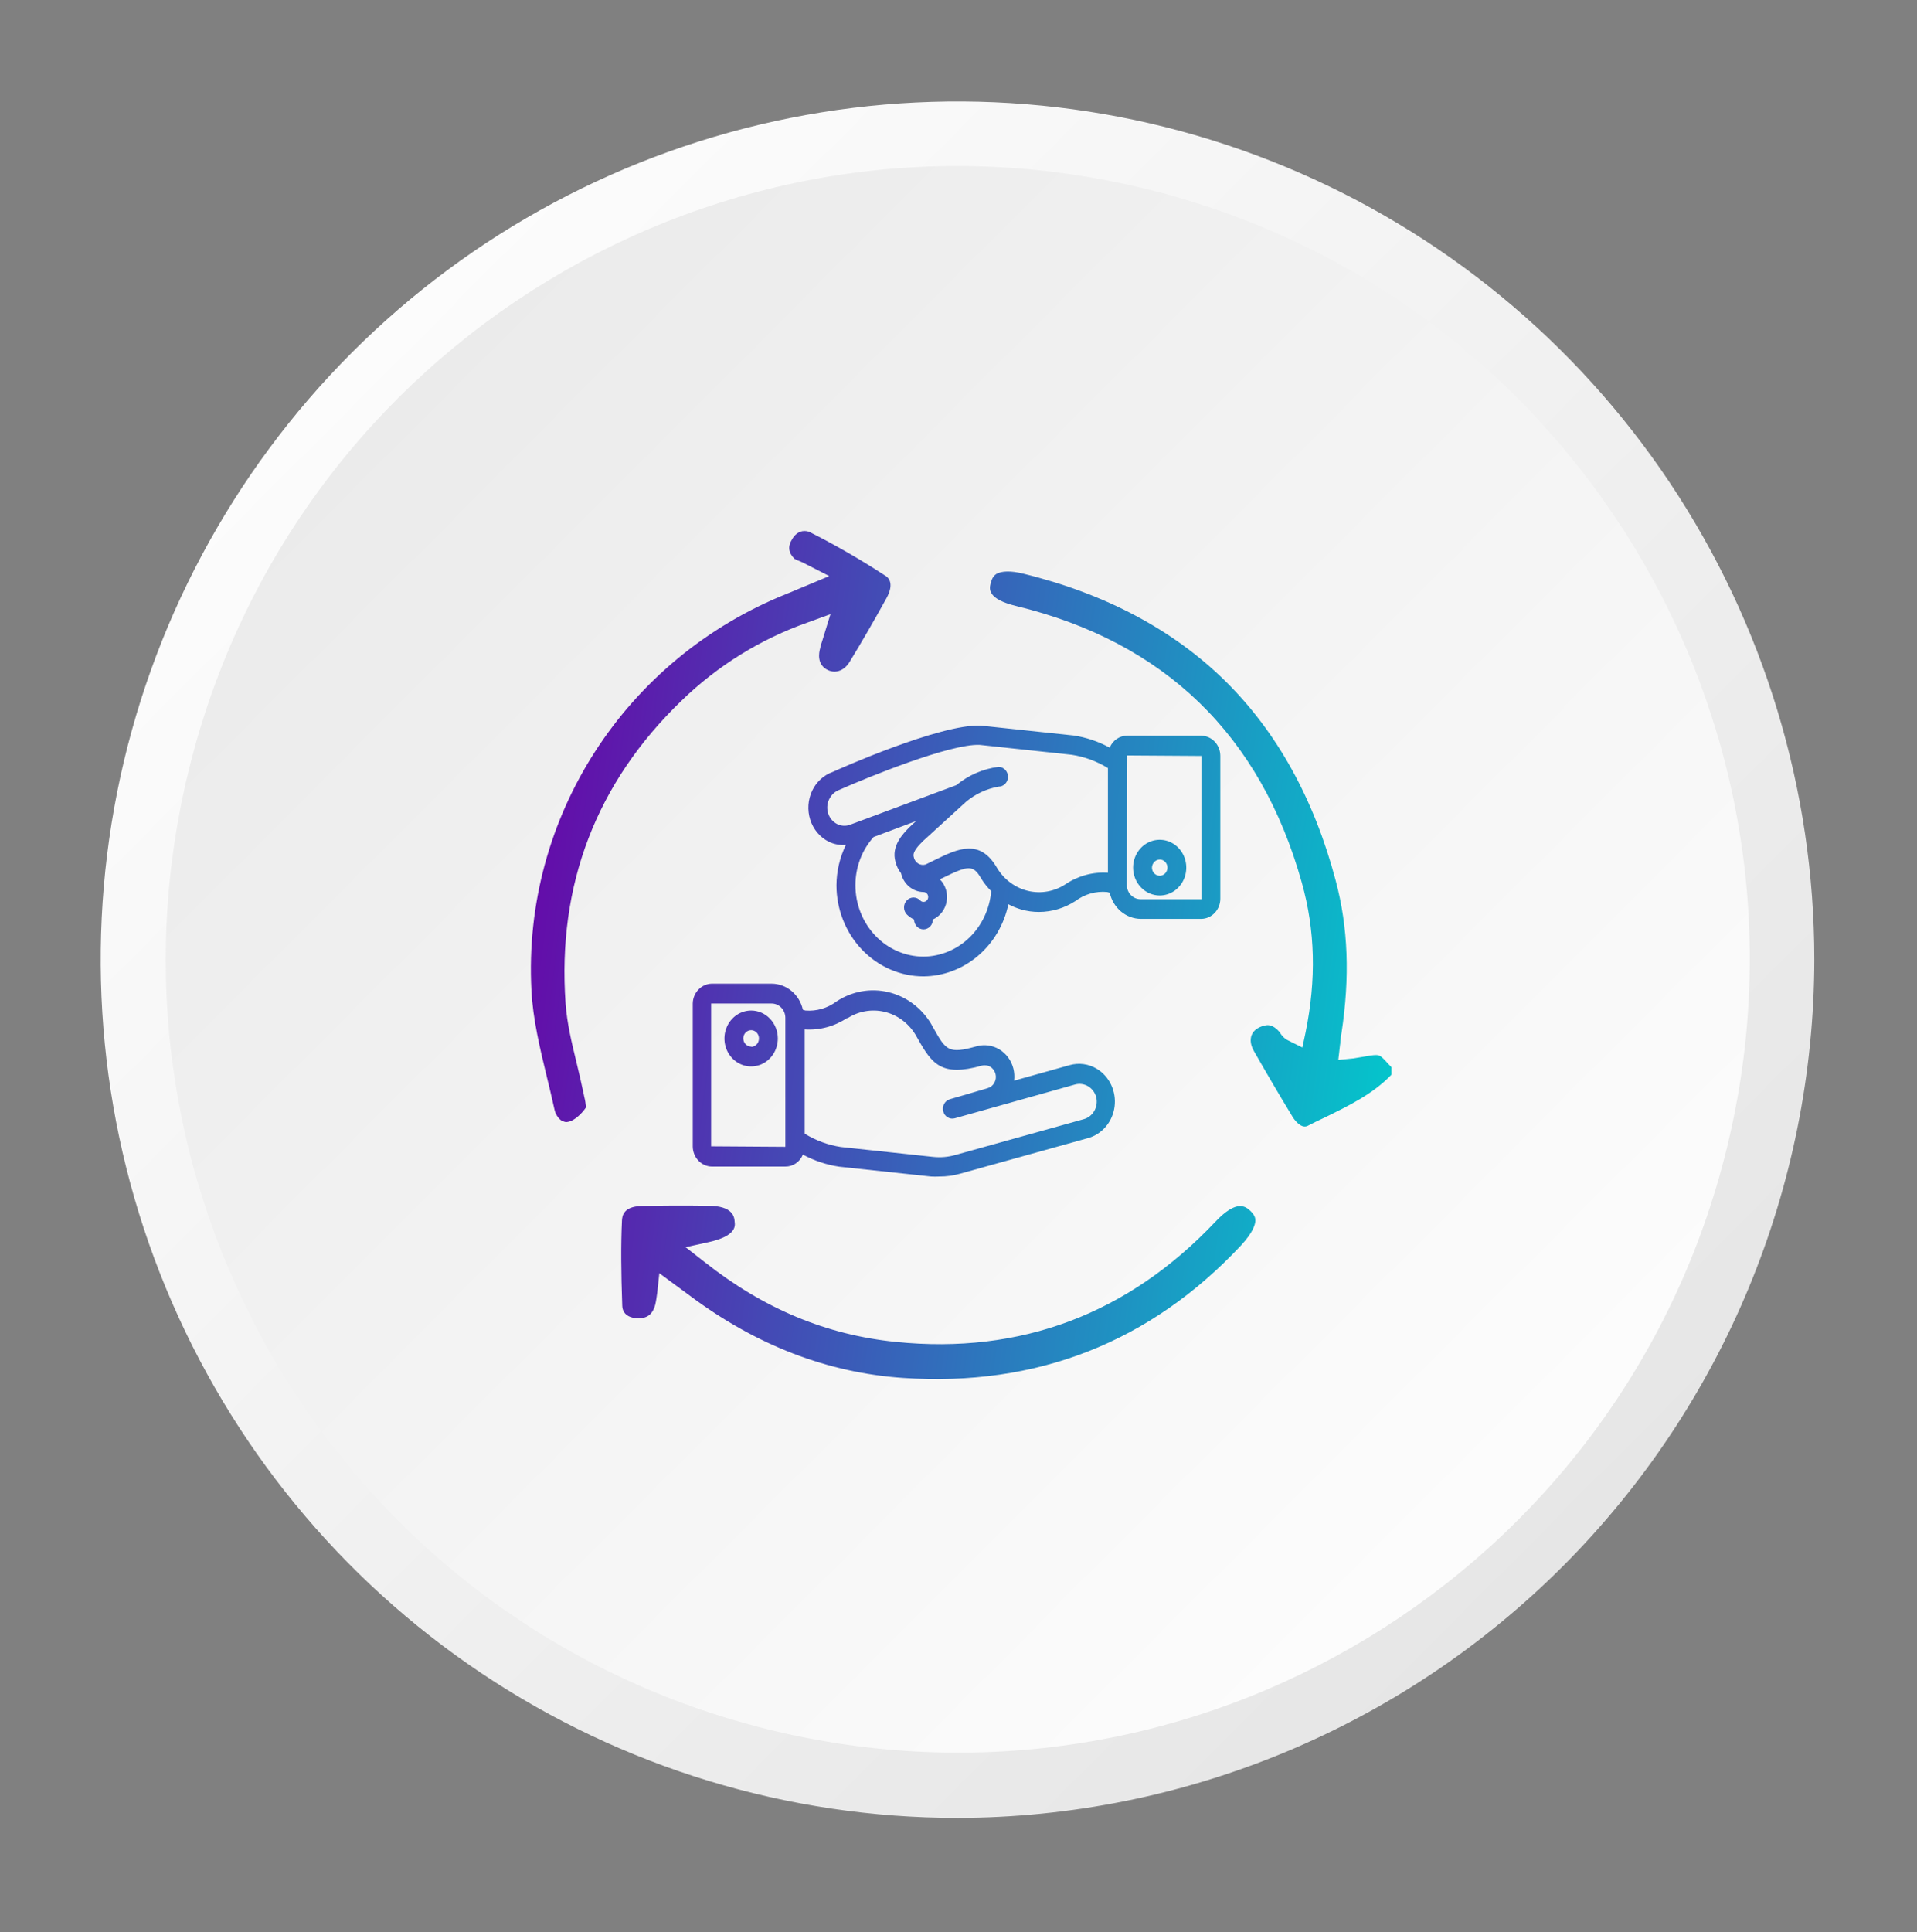 <svg width="130" height="131" viewBox="0 0 130 131" fill="none" xmlns="http://www.w3.org/2000/svg">
<rect x="0" y="0" width="130" height="131" fill="#808080" stroke="none"/>
<path d="M64.933 123.253C53.441 123.253 42.207 119.84 32.652 113.446C23.097 107.053 15.649 97.965 11.252 87.333C6.854 76.701 5.703 65.001 7.945 53.714C10.187 42.427 15.721 32.059 23.847 23.921C31.973 15.784 42.326 10.242 53.597 7.997C64.868 5.752 76.551 6.904 87.168 11.308C97.785 15.712 106.86 23.17 113.244 32.739C119.629 42.308 123.036 53.557 123.036 65.066C123.011 80.49 116.881 95.275 105.99 106.182C95.099 117.088 80.335 123.227 64.933 123.253Z" fill="url(#paint0_linear_3443_10834)"/>
<path d="M117.099 77.86C124.168 49.017 106.551 19.897 77.749 12.818C48.947 5.739 19.869 23.382 12.8 52.224C5.731 81.067 23.348 110.187 52.15 117.266C80.951 124.346 110.03 106.703 117.099 77.86Z" fill="url(#paint1_linear_3443_10834)"/>
<path fill-rule="evenodd" clip-rule="evenodd" d="M55.009 36.123C56.712 36.985 58.375 37.949 59.98 38.995C60.178 39.098 60.712 39.467 60.118 40.554C59.286 42.052 58.455 43.508 57.623 44.862C57.267 45.457 56.692 45.683 56.157 45.437C55.385 45.088 55.524 44.268 55.623 43.939C55.643 43.796 55.682 43.673 55.742 43.508L56.316 41.642L54.791 42.196C51.583 43.324 48.672 45.129 46.236 47.488C40.434 53.069 37.78 60.003 38.355 68.044C38.45 69.365 38.764 70.667 39.07 71.931L39.107 72.086C39.266 72.743 39.424 73.419 39.562 74.076C39.582 74.158 39.602 74.261 39.622 74.363C39.681 74.589 39.721 74.835 39.741 75.081C39.404 75.574 38.929 75.963 38.592 76.046C38.513 76.066 38.414 76.087 38.315 76.066C38.236 76.046 38.137 76.004 38.057 75.963C37.82 75.779 37.661 75.512 37.602 75.225L37.526 74.89C37.392 74.299 37.257 73.698 37.107 73.112L37.089 73.036C36.619 71.09 36.135 69.086 36.038 67.142C35.424 55.428 42.394 44.637 53.385 40.247L53.386 40.246C53.544 40.185 53.702 40.123 53.979 40L56.237 39.057L54.672 38.257C54.531 38.175 54.402 38.12 54.286 38.07C54.256 38.057 54.226 38.044 54.197 38.031C54.078 37.99 53.979 37.949 53.88 37.887C53.464 37.477 53.405 37.046 53.722 36.554C53.86 36.308 54.138 36 54.553 36C54.712 36 54.87 36.041 55.009 36.123ZM87.667 75.738C87.687 75.779 88.201 76.579 88.676 76.333C89.033 76.148 89.409 75.963 89.765 75.799L89.792 75.787C91.505 74.95 93.099 74.172 94.36 72.866V72.353L94.142 72.127C93.925 71.881 93.667 71.594 93.489 71.553C93.303 71.5 93.004 71.552 92.687 71.606L92.59 71.623L92.518 71.635C92.281 71.676 92.043 71.717 91.785 71.758L90.756 71.86L90.875 70.835C90.894 70.773 90.894 70.691 90.894 70.609C90.914 70.424 90.934 70.24 90.974 70.035C91.548 66.26 91.429 62.875 90.577 59.695C89.112 54.156 86.577 49.602 83.072 46.155C79.567 42.708 74.953 40.247 69.388 38.893C68.557 38.687 67.923 38.708 67.567 38.913C67.448 38.995 67.269 39.139 67.171 39.59C67.091 39.918 66.953 40.616 68.913 41.088C78.973 43.529 85.488 49.848 88.281 59.839C89.192 63.08 89.271 66.403 88.538 69.994L88.32 71.019L87.37 70.547C87.112 70.424 86.914 70.219 86.775 69.973C86.768 69.965 86.763 69.957 86.759 69.951C86.753 69.94 86.748 69.932 86.736 69.932C86.478 69.645 86.221 69.501 85.944 69.501C85.706 69.522 85.469 69.604 85.27 69.727C84.775 70.035 84.676 70.609 85.013 71.225C85.785 72.578 86.617 74.014 87.667 75.738ZM61.228 93.422C70.278 94.037 78.001 91.022 84.16 84.436C84.972 83.554 85.131 83.02 85.131 82.733C85.131 82.59 85.091 82.385 84.794 82.097L84.782 82.086C84.481 81.816 83.883 81.278 82.418 82.836C76.496 89.093 69.209 91.842 60.753 90.98C56.06 90.509 51.802 88.744 47.782 85.564L46.495 84.559L48.079 84.21C49.901 83.8 49.861 83.144 49.822 82.856C49.802 82.528 49.742 81.749 48 81.749C46.495 81.728 44.97 81.728 43.465 81.769C42.25 81.809 42.199 82.471 42.179 82.733L42.178 82.754C42.099 84.416 42.118 86.262 42.197 88.519C42.217 89.175 42.772 89.36 43.227 89.38C43.861 89.401 44.257 89.134 44.435 88.457C44.489 88.233 44.527 87.958 44.563 87.694L44.574 87.616L44.712 86.323L46.831 87.883C51.287 91.206 56.119 93.073 61.228 93.422ZM48.258 79.092H53.259C53.511 79.095 53.759 79.02 53.971 78.876C54.182 78.731 54.348 78.525 54.448 78.282C55.215 78.695 56.043 78.971 56.897 79.099L63.144 79.768C63.33 79.778 63.515 79.778 63.7 79.768C64.178 79.77 64.653 79.705 65.114 79.574L73.804 77.157C74.268 77.024 74.685 76.749 75.002 76.369C75.319 75.988 75.521 75.519 75.584 75.018C75.647 74.518 75.567 74.009 75.355 73.556C75.143 73.103 74.808 72.725 74.392 72.47C74.114 72.3 73.805 72.191 73.486 72.147C73.166 72.103 72.842 72.127 72.531 72.216L68.771 73.267C68.805 72.992 68.788 72.712 68.72 72.443C68.651 72.173 68.532 71.919 68.369 71.697C68.206 71.475 68.003 71.288 67.772 71.148C67.54 71.008 67.284 70.918 67.019 70.882C66.754 70.845 66.484 70.864 66.226 70.937C64.308 71.479 64.148 71.205 63.304 69.705L63.131 69.397C62.472 68.312 61.429 67.545 60.231 67.263C59.033 66.981 57.777 67.206 56.737 67.891C56.124 68.353 55.374 68.574 54.621 68.513L54.448 68.46C54.337 67.961 54.07 67.515 53.688 67.194C53.307 66.874 52.833 66.697 52.344 66.692H48.258C47.922 66.701 47.601 66.844 47.363 67.094C47.125 67.343 46.987 67.679 46.979 68.031V77.719C46.979 78.078 47.113 78.422 47.352 78.678C47.591 78.935 47.916 79.083 48.258 79.092ZM57.453 69.049C58.203 68.559 59.105 68.397 59.968 68.597C60.83 68.798 61.583 69.345 62.064 70.12L62.23 70.408C63.208 72.149 63.848 73.019 66.584 72.249C66.68 72.222 66.78 72.216 66.878 72.229C66.977 72.243 67.071 72.276 67.157 72.328C67.243 72.38 67.318 72.449 67.378 72.532C67.439 72.614 67.483 72.708 67.508 72.808C67.534 72.909 67.54 73.013 67.528 73.116C67.514 73.219 67.482 73.318 67.433 73.408C67.383 73.498 67.317 73.576 67.239 73.64C67.16 73.703 67.07 73.749 66.974 73.776C66.974 73.776 65.056 74.345 64.417 74.526C64.253 74.571 64.114 74.683 64.029 74.836C63.944 74.989 63.92 75.171 63.963 75.343C63.984 75.428 64.022 75.508 64.073 75.579C64.124 75.649 64.188 75.708 64.261 75.752C64.335 75.796 64.415 75.825 64.499 75.836C64.583 75.847 64.668 75.841 64.749 75.818L72.902 73.528C73.202 73.444 73.522 73.488 73.791 73.649C74.061 73.811 74.258 74.078 74.341 74.392C74.415 74.706 74.368 75.038 74.21 75.316C74.052 75.594 73.796 75.796 73.497 75.878L64.781 78.309C64.29 78.448 63.778 78.491 63.272 78.436L57.025 77.766C56.158 77.634 55.325 77.327 54.569 76.862V69.792C55.585 69.861 56.595 69.588 57.453 69.015V69.049ZM48.226 68.038H52.331C52.453 68.038 52.574 68.063 52.686 68.112C52.799 68.16 52.901 68.232 52.987 68.322C53.073 68.412 53.142 68.519 53.188 68.637C53.235 68.755 53.259 68.881 53.259 69.009V77.753L48.226 77.719V68.038ZM66.32 64.807C65.275 65.695 63.972 66.185 62.626 66.197C61.062 66.195 59.563 65.544 58.456 64.387C57.35 63.23 56.727 61.661 56.724 60.023C56.73 59.071 56.949 58.133 57.363 57.285C56.957 57.318 56.549 57.239 56.18 57.057C55.891 56.908 55.633 56.701 55.421 56.447C55.209 56.193 55.048 55.898 54.946 55.578C54.741 54.931 54.787 54.227 55.074 53.616C55.216 53.314 55.414 53.045 55.657 52.824C55.9 52.603 56.182 52.435 56.487 52.33C56.736 52.21 63.764 49.063 66.52 49.197L72.805 49.866C73.66 49.993 74.489 50.272 75.254 50.69C75.354 50.447 75.52 50.24 75.732 50.096C75.944 49.952 76.191 49.877 76.444 49.88H81.476C81.818 49.889 82.144 50.037 82.382 50.293C82.621 50.55 82.755 50.894 82.755 51.252V60.927C82.755 61.286 82.621 61.63 82.382 61.886C82.144 62.143 81.818 62.291 81.476 62.3H77.358C76.868 62.295 76.394 62.117 76.012 61.795C75.631 61.473 75.364 61.026 75.254 60.525L75.082 60.479C74.314 60.404 73.546 60.623 72.921 61.095C72.179 61.575 71.324 61.83 70.452 61.831C70.048 61.832 69.646 61.776 69.257 61.664C68.954 61.577 68.66 61.458 68.381 61.309C68.092 62.686 67.366 63.919 66.32 64.807ZM59.363 63.44C60.228 64.346 61.402 64.856 62.626 64.858C63.781 64.847 64.891 64.387 65.74 63.566C66.589 62.745 67.115 61.623 67.217 60.418C66.963 60.165 66.737 59.882 66.546 59.575C65.989 58.604 65.669 58.671 63.905 59.535L63.732 59.615C63.921 59.804 64.063 60.04 64.144 60.3C64.225 60.561 64.244 60.839 64.197 61.109C64.151 61.379 64.042 61.632 63.879 61.847C63.716 62.062 63.505 62.231 63.265 62.34C63.265 62.517 63.198 62.688 63.078 62.813C62.958 62.939 62.795 63.01 62.626 63.01C62.456 63.01 62.294 62.939 62.173 62.813C62.054 62.688 61.986 62.517 61.986 62.34C61.804 62.258 61.637 62.142 61.494 61.998C61.373 61.872 61.306 61.701 61.306 61.523C61.306 61.345 61.373 61.174 61.494 61.048C61.614 60.922 61.778 60.851 61.948 60.851C62.118 60.851 62.282 60.922 62.402 61.048C62.43 61.08 62.465 61.106 62.503 61.123C62.542 61.141 62.584 61.149 62.626 61.148C62.71 61.148 62.792 61.113 62.852 61.05C62.912 60.987 62.945 60.902 62.945 60.813C62.945 60.725 62.912 60.639 62.852 60.577C62.792 60.514 62.71 60.479 62.626 60.479C62.273 60.474 61.932 60.346 61.656 60.116C61.381 59.886 61.186 59.566 61.104 59.206C60.925 58.98 60.797 58.715 60.727 58.43C60.424 57.355 61.233 56.533 61.679 56.08L61.699 56.06L62.114 55.671L59.243 56.749C58.448 57.636 58.007 58.807 58.009 60.023C58.011 61.305 58.498 62.533 59.363 63.44ZM81.476 51.252L76.444 51.219L76.412 59.99C76.412 60.248 76.509 60.496 76.683 60.679C76.857 60.862 77.093 60.966 77.339 60.967H81.476V60.934V51.252ZM56.162 55.149C56.261 55.457 56.472 55.712 56.749 55.859C56.889 55.932 57.042 55.975 57.198 55.984C57.354 55.993 57.511 55.969 57.657 55.912L64.851 53.234C65.678 52.552 66.67 52.123 67.716 51.995C67.885 51.995 68.048 52.066 68.168 52.192C68.288 52.317 68.355 52.487 68.355 52.665C68.355 52.843 68.288 53.013 68.168 53.138C68.048 53.264 67.885 53.335 67.716 53.335C66.92 53.473 66.17 53.818 65.535 54.339L62.6 57.017L62.599 57.018C62.305 57.312 61.871 57.747 61.961 58.082C61.975 58.174 62.008 58.262 62.058 58.34C62.107 58.418 62.171 58.485 62.247 58.535C62.322 58.586 62.407 58.619 62.495 58.633C62.584 58.647 62.674 58.642 62.76 58.617L63.361 58.323C64.953 57.539 66.456 56.816 67.632 58.878C68.114 59.656 68.867 60.204 69.73 60.406C70.594 60.607 71.498 60.446 72.249 59.956C73.106 59.38 74.117 59.105 75.133 59.173V52.076C74.376 51.61 73.54 51.303 72.671 51.172L66.43 50.502C64.442 50.422 58.898 52.672 56.941 53.542C56.784 53.597 56.639 53.685 56.515 53.8C56.391 53.915 56.29 54.055 56.219 54.212C56.083 54.504 56.062 54.841 56.162 55.149ZM50.944 68.513C50.586 68.512 50.236 68.622 49.937 68.829C49.639 69.037 49.406 69.332 49.268 69.678C49.13 70.024 49.093 70.406 49.162 70.773C49.231 71.141 49.403 71.48 49.656 71.746C49.909 72.011 50.231 72.192 50.583 72.266C50.934 72.34 51.298 72.302 51.629 72.159C51.96 72.016 52.243 71.773 52.442 71.461C52.641 71.15 52.748 70.783 52.748 70.408C52.748 69.907 52.558 69.426 52.22 69.07C51.882 68.715 51.423 68.515 50.944 68.513ZM50.944 70.957C50.839 70.958 50.735 70.927 50.647 70.866C50.559 70.806 50.49 70.719 50.449 70.617C50.408 70.515 50.397 70.403 50.417 70.295C50.437 70.186 50.488 70.087 50.563 70.008C50.637 69.93 50.733 69.877 50.836 69.856C50.94 69.835 51.047 69.846 51.144 69.889C51.241 69.932 51.324 70.004 51.382 70.097C51.44 70.189 51.47 70.297 51.469 70.408C51.47 70.556 51.416 70.699 51.318 70.805C51.22 70.912 51.086 70.974 50.944 70.977V70.957ZM79.65 60.392C79.354 60.6 79.006 60.712 78.65 60.713C78.412 60.714 78.177 60.666 77.958 60.571C77.738 60.477 77.539 60.338 77.371 60.162C77.203 59.987 77.069 59.779 76.978 59.549C76.887 59.319 76.84 59.073 76.84 58.825C76.84 58.452 76.946 58.087 77.144 57.777C77.341 57.466 77.623 57.224 77.952 57.081C78.281 56.938 78.643 56.9 78.993 56.972C79.342 57.045 79.664 57.224 79.916 57.487C80.169 57.751 80.341 58.087 80.411 58.452C80.481 58.818 80.447 59.198 80.311 59.543C80.176 59.888 79.945 60.183 79.65 60.392ZM78.939 58.372C78.854 58.31 78.753 58.277 78.65 58.276C78.511 58.278 78.377 58.336 78.278 58.438C78.18 58.541 78.122 58.679 78.119 58.825C78.119 58.933 78.15 59.039 78.207 59.129C78.264 59.219 78.346 59.29 78.441 59.331C78.537 59.373 78.642 59.384 78.743 59.364C78.845 59.343 78.938 59.291 79.012 59.215C79.085 59.139 79.136 59.042 79.157 58.936C79.178 58.83 79.168 58.72 79.13 58.619C79.091 58.519 79.025 58.433 78.939 58.372Z" fill="url(#paint2_linear_3443_10834)"/>
<defs>
<linearGradient id="paint0_linear_3443_10834" x1="23.84" y1="23.85" x2="106.158" y2="106.051" gradientUnits="userSpaceOnUse">
<stop stop-color="#FCFCFC"/>
<stop offset="1" stop-color="#E6E6E6"/>
</linearGradient>
<linearGradient id="paint1_linear_3443_10834" x1="101.217" y1="101.331" x2="4.19" y2="4.459" gradientUnits="userSpaceOnUse">
<stop stop-color="#FCFCFC"/>
<stop offset="1" stop-color="#E6E6E6"/>
</linearGradient>
<linearGradient id="paint2_linear_3443_10834" x1="35.216" y1="38.367" x2="100.603" y2="47.067" gradientUnits="userSpaceOnUse">
<stop stop-color="#6A00A7"/>
<stop offset="1" stop-color="#00CDCD"/>
</linearGradient>
</defs>
</svg>
